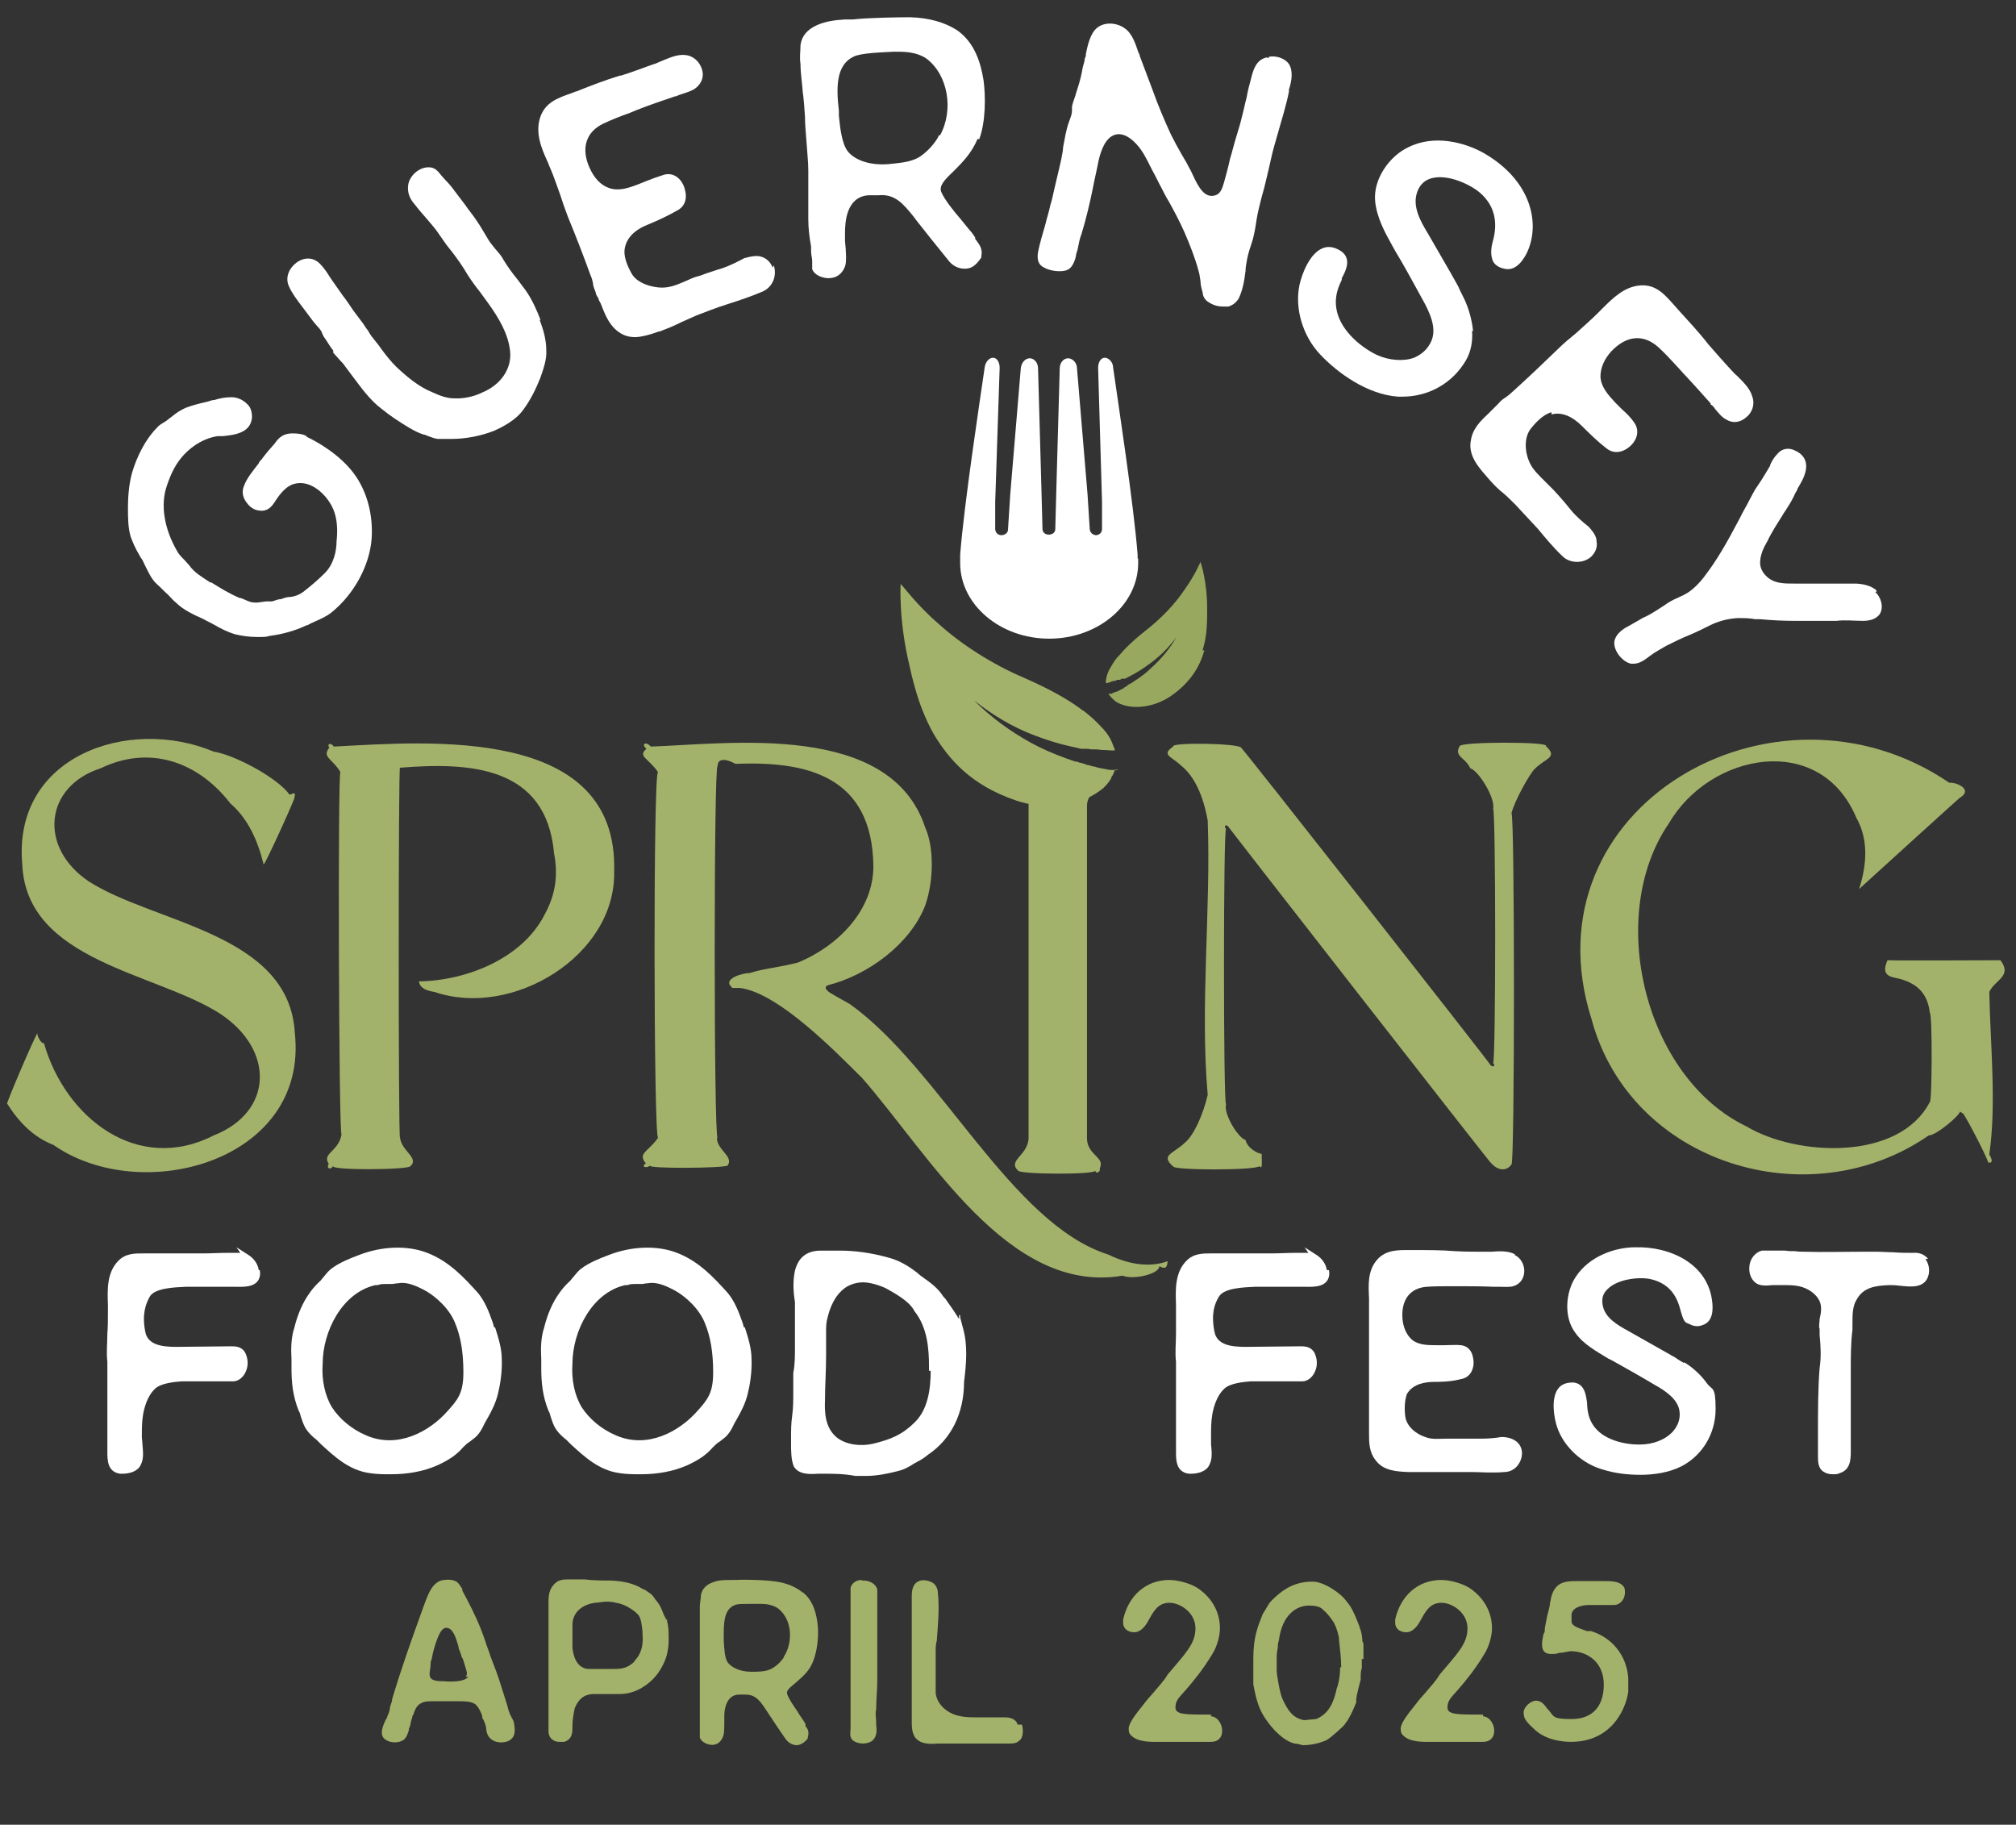 <?xml version="1.0" encoding="UTF-8"?>
<svg id="Layer_2" xmlns="http://www.w3.org/2000/svg" xmlns:xlink="http://www.w3.org/1999/xlink" version="1.1" viewBox="0 0 362.4 328">
  <rect x="0" y="0" width="362.4" height="328" fill="#333333" stroke="none"/>
  <!-- Generator: Adobe Illustrator 29.3.1, SVG Export Plug-In . SVG Version: 2.1.0 Build 151)  -->
  <defs>
    <style>
      .st0 {
        fill: #ffffff;
      }

      .st1 {
        fill: #a3b26a;
      }

      .st2 {
        fill: #98a85f;
      }
    </style>
  </defs>
  <g>
    <path class="st0" d="M46.5,228.2h0c-.2-1.1-.9-2-1.8-2.6l-2.2-1.4.7,1h-2.3c-1.5,0-2.9.1-4.3.1h-10.9c-1.5,0-3.1,0-4.4,1.3-2.1,2.1-2,5.2-1.9,7.9v1.4c0,1.3,0,2.6-.1,3.8,0,1.7-.2,3.4,0,5.1v16.2c0,1.4,0,3.6,2.3,3.9h.5c1.1,0,2.7-.4,3.2-1.6.6-1.1.4-2.5.3-3.7,0-.5-.1-1-.1-1.4,0-1.3,0-2.6.2-3.8s.7-3.4,2.2-4.8c1.1-1,3.5-1.2,4.7-1.3h9.3c1,0,1.9-.8,2.3-1.8.5-1.1.4-2.4-.2-3.5-.7-1-1.7-1-2.5-1s-8.5.1-9.8.1c-2.5,0-5.2-.3-5.6-2.8-.6-3.1.1-4.9.8-6.2.9-1.6,4.5-1.7,6.5-1.8h8.6c1.5,0,3.7.2,4.5-1.3.3-.6.3-1.1.2-1.7h-.2q0-.1,0,0Z"/>
    <path class="st0" d="M88.8,238.5l-.2-.7c-.7-2-1.4-3.8-2.6-5.3-2.6-2.9-5.3-5.8-9.2-7.3-3.6-1.4-8.2-1.2-12.3.4h0c-1.6.6-3.6,1.4-5,2.5-.5.4-.9.9-1.3,1.4-.3.3-.5.7-.9,1l-.3.3c-.5.5-1,1.1-1.4,1.7-1.1,1.5-2.1,3.7-2.7,6.2-.6,1.8-.6,3.8-.5,5.7v1.7c0,2.2.2,4.8,1.3,7.5.2.3.3.7.4,1.1.2.6.4,1.2.7,1.8.5.9,1.3,1.7,2.1,2.3l.8.8c2.5,2.3,5.1,4.7,8.8,5.2,1.3.2,2.5.2,3.7.2,3.1,0,5.9-.5,8.4-1.6,2-.9,3.5-1.9,4.6-3.2.4-.4.8-.8,1.3-1.1.3-.2.6-.5.9-.7.7-.6,1.1-1.3,1.5-2.1.2-.5.5-.9.7-1.3.8-1.4,1.5-2.8,1.9-4.4s.8-4,.7-6.3c0-1.9-.6-3.8-1.2-5.7h-.2q0-.1,0,0ZM67.9,231h0c.5-.2.9-.2,1.4-.2h.8c.3,0,.7,0,1-.1.4,0,.8-.1,1.2-.1,1.4,0,2.8.7,3.8,1.2,2.5,1.3,4.8,3.7,5.7,6,1,2.4,1.5,5.2,1.5,8.9s-1,4.9-2.9,7c-3.2,3.6-8.9,6.8-14.6,4.3-2.6-1.1-4.8-3-6.1-5-1.3-2.1-1.9-5-1.7-7.8,0-6,3.6-12.9,9.5-14.2h.4Z"/>
    <path class="st0" d="M133.7,238.5l-.2-.7c-.7-2-1.4-3.8-2.6-5.3-2.6-2.9-5.3-5.8-9.2-7.3-3.6-1.4-8.2-1.2-12.3.4h0c-1.6.6-3.6,1.4-5,2.5-.5.4-.9.9-1.3,1.4-.3.3-.5.7-.9,1l-.3.3c-.5.5-1,1.1-1.4,1.7-1.1,1.5-2.1,3.7-2.7,6.2-.6,1.8-.6,3.8-.5,5.7v1.7c0,2.2.2,4.8,1.3,7.5.2.3.3.7.4,1.1.2.6.4,1.2.7,1.8.5.9,1.3,1.7,2.1,2.3l.8.8c2.5,2.3,5.1,4.7,8.8,5.2,1.3.2,2.5.2,3.7.2,3.1,0,5.9-.5,8.4-1.6,2-.9,3.5-1.9,4.6-3.2.4-.4.8-.8,1.3-1.1.3-.2.6-.5.9-.7.7-.6,1.1-1.3,1.5-2.1.2-.5.5-.9.7-1.3.8-1.4,1.5-2.8,1.9-4.4s.8-4,.7-6.3c0-1.9-.6-3.8-1.2-5.7h-.2q0-.1,0,0ZM112.8,231h0c.5-.2.9-.2,1.4-.2h.8c.3,0,.7,0,1-.1.4,0,.8-.1,1.2-.1,1.4,0,2.8.7,3.8,1.2,2.5,1.3,4.8,3.7,5.7,6,1,2.4,1.5,5.2,1.5,8.9s-1,4.9-2.9,7c-3.2,3.6-8.9,6.8-14.6,4.3-2.6-1.1-4.8-3-6.1-5-1.3-2.1-1.9-5-1.7-7.8,0-6,3.6-12.9,9.5-14.2h.4,0Z"/>
    <path class="st0" d="M172.4,236.5v.6c-.8-1.3-1.7-2.6-2.5-3.7l-.3-.3c-1-1.6-2.3-2.5-3.7-3.5-.3-.2-.7-.5-1-.8-1.8-1.4-3.4-2.3-5.4-2.8-2.9-.8-5.8-1.2-8.5-1.2h-3.7c-2.4.1-3.8,1.3-4.4,3.6-.4,1.9-.3,3.8,0,5.6v8.3c0,1.5,0,3-.3,4.5v3.6c0,1.2,0,2.7-.2,4.1s-.2,2.7-.2,4,0,.6,0,.9c0,1.4,0,3,.5,4.2.9,1.5,2.9,1.4,4.4,1.3h1c1.7,0,3.5,0,5.7.4h1.8c2,0,4-.4,5.9-.9.9-.2,1.6-.6,2.3-1,.3-.2.6-.4,1-.6.6-.3,1.3-.7,2-1.3,4.2-2.8,6.5-7.5,6.5-13.1.4-3.2.7-6.6-.2-9.7l-.5-1.9v-.4h-.2q0,.1,0,0ZM167.3,246.4c0,3.3-.5,6.9-2.8,9.2s-4.3,3.1-7.5,3.9c-2.1.5-5,.3-6.8-1.3-1.8-1.7-2-4.1-1.9-6.5,0-2.5.2-5.3.2-8s0-1.7,0-2.6v-1.8c0-.8,0-1.6.3-2.6.4-1.6,1.2-3.8,3.1-5.2,1-.7,2.2-1,3.3-1s2.9.5,4.1,1.1c1.6.9,4.2,2.3,5.1,4.1h0c2.3,2.9,2.6,6.7,2.6,10v.7h.3,0Z"/>
    <path class="st0" d="M238.5,228.2h0c-.2-1.1-.9-2-1.8-2.6l-2.2-1.4.7,1h-2.3c-1.5,0-2.9.1-4.3.1h-10.9c-1.5,0-3.1,0-4.4,1.3-2.1,2.1-2,5.2-1.9,7.9v5.2c0,1.7-.2,3.4,0,5.1v16.2c0,1.4,0,3.6,2.3,3.9h.5c1.1,0,2.7-.4,3.2-1.6.6-1.1.4-2.5.3-3.7v-1.4c0-1.3,0-2.6.2-3.8s.7-3.4,2.2-4.8c1.1-1,3.5-1.2,4.7-1.3h9.3c1,0,1.9-.8,2.3-1.8.5-1.1.4-2.4-.2-3.5-.7-1-1.7-1-2.5-1s-8.5.1-9.8.1c-2.5,0-5.2-.3-5.6-2.8-.6-3.1,0-4.9.8-6.2.9-1.6,4.5-1.7,6.5-1.8h8.6c1.5,0,3.7.2,4.5-1.3.3-.6.3-1.1.2-1.7h-.4q0-.1,0,0Z"/>
    <path class="st0" d="M272.2,225.4c-1.2-.6-2.8-.5-4.1-.4h-1.2c-1.8,0-3.5,0-5.3-.1h0c-2.4-.2-4.8-.2-7.1-.2s-.7,0-1.1,0c-2,0-4.3-.1-5.9,1.8-1.7,2-1.5,4.6-1.4,6.9v24.2c0,1.7,0,3.4,1.2,4.9,1.4,1.9,3.8,2,5.8,2.1h11.4c1.6,0,3.8.2,5.9,0,1.8,0,3.1-1.5,3.2-3.3h0c0-2.1-1.8-3-3.7-3h0c-1.1.2-2.4.3-3.7.3h-6.2c-1.3,0-2.6.2-3.8-.3-1.6-.5-3.4-1.9-3.6-3.8-.2-1.7,0-3,.3-3.9.8-1.4,2.3-2.1,4.5-2.2,1.3,0,3.3,0,5.2-.5,1.3-.2,2.2-1.2,2.3-2.8,0-1.5-.5-3.1-2.3-3.3-.9-.1-1.9,0-2.9,0h-1.4c-1.6,0-3.3,0-4.5-1-1-.9-1.6-2.3-1.7-3.9-.2-3.3,1.4-5.4,4.4-5.6,1.4-.1,2.8-.1,4.4-.1h1.1c2.2,0,4.3,0,6.5.1h1.1c.8,0,1.7.1,2.4-.1,1.1-.3,1.9-1.2,2-2.5s-.6-2.6-1.7-3.1h0v-.2q-.1,0,0,0Z"/>
    <path class="st0" d="M302.7,245c-.3-.2-.7-.4-1-.6-.4-.3-.9-.6-1.3-.8l-1.4-.8c-2.1-1.2-4.1-2.3-6.2-3.5-2-1.1-4.3-2.4-4.7-4.7-.2-1.1,0-2.1.9-2.9,1.8-1.8,5.6-2.2,7.6-1.8,2.8.6,4.6,2.3,5.4,5.3s1,2.4,1.9,2.9c.6.3,1.4.4,2.1.1,2.1-.6,1.9-3.2,1.8-4.1-.7-7-7.7-10.1-13.9-9.9-3.4,0-8.2,1.5-10.7,5.4-1.7,2.6-2.2,7.1,0,10,1.5,2.1,3.8,3.3,5.9,4.6l.8.4c2.5,1.4,5,2.8,7.5,4.3,2.2,1.2,4.2,2.7,4.5,4.7.2,1.3-.2,2.5-1,3.5-1.1,1.4-3.1,2.3-5.1,2.5-3.1.3-7.2-.6-9.1-3-.8-1-1.3-2.2-1.4-4.1v-.3c-.2-1.4-.4-3.5-2.5-3.7-1.2,0-2.1.3-2.7,1.1-1.3,1.7-.8,5.1-.2,6.9,1.2,3.6,4.6,6.7,8.4,7.7,1.9.6,4.2.9,6.6.9s5.1-.4,7.3-1.5c3.9-2,6.2-6,6.2-10.3s-.6-3.3-1.6-4.7-2.5-2.8-4-3.7h-.1q0,.1,0,0Z"/>
    <path class="st0" d="M346.6,226.3c-.6-.8-1.6-1.2-2.7-1.1-1.2,0-2.4,0-3.5-.1-1,0-2-.1-3-.1h-3.2c-3.2,0-6.5.1-9.7,0-.6,0-1.2,0-1.8-.1-.6,0-1.2,0-1.8-.1h-4.2c-1.1.3-2,1.3-2.2,2.6s.2,2.5,1.1,3.2c.8.6,2,.5,3,.4h1.9c1,0,2,0,2.9.2,1.4.3,3,1.2,3.7,2.7.4.9.3,2,0,3.2,0,.6-.2,1.3,0,1.8v1.1c.2,2,.3,3.9,0,5.9-.3,3.7-.3,7.7-.3,11.7v4.1c0,1,0,2.3,1.1,2.9.5.3,1,.4,1.6.4s.8,0,1.2-.2c2-.6,2-2.6,2-4h0v-14.6c0-2.4,0-4.8.3-7.2v-1c0-1.5,0-3.2.7-4.3,1.2-2.3,3.4-2.6,5.9-2.7.5,0,1.1,0,1.8.1,2,.2,4.7.6,5.3-2,.2-1,0-2-.6-2.8h.5Z"/>
  </g>
  <g>
    <path class="st2" d="M216.2,116.8c.3-1,.5-1.9.6-2.8.2-1.4.2-3.5.2-4.7,0-4.9-1.2-8.3-1.2-8.3h0s-1,2.4-2.8,4.9c-1.7,2.6-4.3,5.3-7,7.4h0c-2.4,1.9-3.8,3.3-4.8,4.5,0,0-.2.2-.3.3-.6.7-1,1.4-1.4,2.1s-.6,1.4-.7,2.1v.5c.5,0,.9-.3,1.4-.4.2,0,.4,0,.6-.2,0,0,.2,0,.3,0,.2,0,.3,0,.5-.2,0,0,.2,0,.3,0h.2c.3,0,.6-.3.9-.4,1.2-.6,2.3-1.3,3.4-2.1,2-1.4,3.7-3.1,5.1-5-1.2,2.1-2.8,4-4.6,5.6-.9.9-2,1.7-3.1,2.4-.3.2-.6.4-.8.5h0s-.2,0-.3.2c0,0-.3.2-.4.3,0,0-.2,0-.3.2l-.6.3c-.3.2-.6.3-.9.4-.2,0-.5.2-.7.3,0,0-.2,0-.3,0,0,0-.2,0-.2,0,0,.2.3.4.4.6h0s0,0,.2.2h0c.3.3.6.6,1,.8h0c2.2,1.2,6,1.1,9.3-1,3.9-2.6,5.5-5.6,6.3-8.4h-.3q0,0,0-.1Z"/>
    <path class="st0" d="M204.5,100.4v-.7c-.7-9-3.5-27.3-4.4-33.6,0-1-.8-1.8-1.5-1.8s-1.2.8-1.2,1.8l.7,24.1v4.9c0,.6-.4,1-1,1.1-.6,0-1.1-.4-1.2-1l-.4-6.3-1.9-22.7c0-1-.8-1.8-1.6-1.8s-1.5.8-1.5,1.8l-.6,21.4-.2,7.5c0,.6-.5,1-1.2,1s-1.1-.5-1.1-1l-.2-7.5-.6-21.4c0-1-.7-1.8-1.5-1.8s-1.5.8-1.6,1.8l-1.9,22.7-.4,6.3c0,.6-.6,1-1.2,1s-1.1-.5-1.1-1.1v-4.9l.8-24.1c0-1-.5-1.8-1.2-1.8s-1.4.8-1.5,1.8c-.9,6.2-3.7,24.6-4.4,33.6v1.5c0,7.5,7.2,13.6,16,13.6s16-6.1,16-13.6,0-.5,0-.8h-.1Z"/>
    <path class="st1" d="M200.9,138.4h-1.1c-.4,0-.8-.1-1.3-.2-.6-.1-1.2-.2-1.7-.4-.4,0-.8-.2-1.2-.3-.2,0-.4,0-.6-.2-.3,0-.6-.2-.8-.2s-.4-.1-.6-.2h-.3c-.6-.2-1.1-.4-1.7-.6-2.2-.8-4.3-1.7-6.3-2.8-3.8-2.1-7.2-4.6-10.2-7.6,3.3,2.6,6.9,4.8,10.9,6.3,2.1.8,4.3,1.5,6.6,2,.6.1,1.2.3,1.8.4h.8c.3,0,.6,0,.9.1h.6c.4,0,.8,0,1.2.1.8,0,1.6.1,2.5.1,0-.3-.2-.6-.3-.9-.4-1.2-1.1-2.3-2.1-3.3-1-1.1-2.1-2.1-3.3-3-.2,0-.4-.3-.6-.4-2.2-1.6-5.3-3.4-10.1-5.5h0c-5.6-2.4-11.1-5.9-15.2-9.6-4.1-3.5-6.6-7.1-6.9-7.2h0s-.4,6.4,1.6,14.7c.4,2,1.4,5.7,2.3,7.9.6,1.5,1.3,3.1,2.2,4.6,2.7,4.4,6.6,8.9,14.4,11.6.8.3,1.6.5,2.5.7,0,1.1,0,60.8,0,60.2-.2,3-3.8,3.9-1.9,5.7,0,.7,14.1.8,13.9,0,0,.7,1,.3.8-.4,1-2-2.2-2.3-2.3-5.3,0,.6,0-60.5,0-59.9,0-.6.2-1.1.4-1.5,1-.5,1.9-1.1,2.6-1.7h0c.6-.6,1.1-1.2,1.4-1.8h0c0-.1,0-.3.2-.4h0c.2-.4.3-.8.5-1.1h.4q0,.1,0,0Z"/>
    <path class="st1" d="M52.1,142.9c-2.2-3.1-9.9-7.2-13.7-7.8-15.3-6.4-36.1.8-34.4,20.2.7,17.6,24.2,19.5,35.7,27,9.7,6.5,9.4,17.6-1.3,21.8-13.7,7-26.7-3.2-30.5-16.6-.4.3-1.5-1.6-1.1-1.9-.4.3-6,13.4-5.5,12.8,2.1,3.3,4.7,6,8.3,7.4,15.9,11.1,45.9,2.9,43.4-20.1-1-18-25.3-19.7-37.1-27.3-9.1-6.2-7.8-17.1,2.2-20.3,8.7-4.2,17.4-1.3,23.3,6.3,3.2,2.8,4.9,6.6,6,11,.4-.3,6-12.6,5.5-12,.3-.8,0-1-.6-.6h-.2q0,.1,0,.1Z"/>
    <path class="st1" d="M352.3,143.4c2.4-1.4-.4-2.8-1.9-2.7-31.4-21.4-76.4,4.4-64.3,42.5,7,26,39.1,35.8,60.6,20.9,1.4,0,5.8-3.8,5.6-4.3,1,.6,1.1.7.6.4.6.6,5.1,9.4,4.4,8.7.8.3,1-.2.3-1.4,1.3-9,.2-19.3,0-29.2,1-2.2,4.2-2.8,2-5.7.8,0-19.9.1-20.3,0-1.5,3.4,1.3,2.9,3,3.6,3.2,1.1,4.3,3.3,4.6,5.8.5.2.4,16.6,0,16.1-5.5,10.6-23.8,9.8-32.9,4.4-18.4-8.8-25.4-37.9-14-54.5,7.4-12.7,27.2-16.5,33.7-1,2.1,3.7,2,8.1.5,12.8.2-.2,18.7-17,18.1-16.4h0Z"/>
    <path class="st1" d="M71.9,204.4c-.3.7-.3-67.1,0-66.4,12.4-1,26.3-.4,27.7,15.4.7,3.6.4,7.2-1.7,11-4,7.9-14.1,11.9-22.6,12,.2,1.3,1.5,1.7,2.8,1.9,14,4.8,32.6-6.5,32.3-21.6.8-26.3-33.3-23.4-50.4-22.5-.5-.8-1.3-.5-.8.2-1.4,1.7.6,2,2,4.4-.5-.7-.3,65.7.2,65.1-.5,3.1-3.6,3.4-2.3,5.3-.5.8.3,1.2.8.4-.5.8,13.7.7,13.9,0,1.6-1.5-1.7-2.7-1.9-5.2h0Z"/>
    <path class="st1" d="M129,204.5c-.7.5-.7-67.7,0-66.8,0-1.5,1.6-1.3,3.2-.4,12.6-.5,24.6,2,24.8,18.4,0,7.9-6.3,14.3-13.5,17.3-3.4.9-6.3,1.1-8.7,1.9-1.5,0-4.9,1.1-3.3,2.5,0,.4.9,0,2.2.3,6.7,1.4,16.1,10.9,21.3,16.1,12.1,13.8,26.3,39,46.8,35.5,2,.8,6.6-.3,6.6-1.7,1.3.7,1.4,0,1.5-.9-2.7,1-6.4.9-10.7-1.2-17.4-5.5-30.3-33.5-46.4-45-.8-.5-4.1-2.2-4-2.4-.5-.3-.5-.8,0-1,7.2-1.8,14.8-7.4,17.5-14.3,1.6-4.5,1.6-10.6,0-14.1-6.3-19-35.1-15-49.3-14.5-.9-1-1.8-.5-.8.4-1.6,1.4.3,1.6,2.1,4.2-.9-.9-.8,66.2,0,65.7-1.6,2.4-3.8,2.8-2.2,4.6-.9.6,0,1,.8.4-.9.6,13.3.5,13.9,0,1.2-1.7-2.2-2.9-1.9-5.2v.2h0,0Z"/>
    <path class="st1" d="M210.9,209.6c-.7.8,15.1.8,15.5,0,.6.8.4-.8.4-2.2-.6,0-2.6-1-2.9-2.5-1.3-.3-4-4.7-3.5-6.4-.5.5-.5-50,0-49.5-.5-.5,0-1,.5-.3-.5-.5,47.4,60.9,47,60.2,1.5,1.8,3.1,1.5,3.8.4.6.8.6-63.6,0-63.1.6-2.4,3.4-7.3,4.2-8,2-2,4.2-2,2-4.1.7-.8-15.1-.8-15.5,0-1.1,1.9,1,2,1.9,4,1.5.4,4.6,5.5,4.1,7.3.5-.5.5,46.1,0,45.7.5.4,0,.9-.5.3.5.4-45.2-57.8-44.8-57-.4-.8-12.8-1-12.2-.2-2.2,1.5-.4,1.7,1.4,3.4,2.4,1.9,4,5.4,4.8,9.9.6,15.7-1.4,33.4,0,49.3-.8,3.5-2.5,7.3-4.1,8.6-2.1,2-4.4,2.2-2.2,4.2h.1Z"/>
  </g>
  <g>
    <path class="st1" d="M92.4,309.8c0-.3-.2-.7-.5-1.2,0-.2-.2-.3-.2-.4-.2-.5-.4-1.1-.5-1.6-.4-1.3-.8-2.5-1.2-3.8-.5-1.7-1.2-3.4-1.8-5-.3-1-.7-1.9-1-2.9-.9-2.7-2-5-3.2-7.3-.3-.6-.6-1.1-.9-1.7v-.3c-.3-.4-.5-.8-.8-1.1-.7-.7-2.2-.6-3-.4-1.6.5-2.3,2.4-2.8,3.7l-.3.8c-2,5.5-4,11.1-5.7,16.8,0,.5-.3,1-.4,1.5,0,.6-.3,1.2-.5,1.7,0,.2-.2.4-.3.6-.5,1.1-1.2,2.7,0,3.5.8.6,2.4.7,3.3,0,.5-.4.7-1.1.9-1.7v-.3c.2-.3.2-.5.3-.8,0-.4.2-.8.3-1.2,0,0,0-.3.2-.5.3-.9.6-1.7,1.5-2.1.6-.3,1.2-.3,1.8-.3h4.8c1.1,0,2.2,0,3,.5.6.5,1.1,1.5,1.3,2.2v.3c.4.6.6,1.3.7,1.8h0c0,.8.3,1.6,1,2.1.4.3,1,.5,1.7.5s1.4-.2,1.8-.6h0c.9-.8.6-2,.5-2.9h0q0,.1,0,0ZM84.2,301.4h0c-.8,1-3.4.9-4.5.8-.6,0-1.9,0-2.3-.6s0-1.5,0-2.4.2-.7.2-1c.2-1.1.5-2.3,1-3.6s1-2,1.6-2h0c1.2,0,1.7,1.6,2.2,3.3,0,.4.2.7.3,1,0,.2.2.4.2.6s.2.5.3.7c.2.5.3,1,.5,1.6s.4,1.2,0,1.6h.5Z"/>
    <path class="st1" d="M119.7,291.1c0-.3-.3-.6-.4-.9-.3-.8-.6-1.6-1.1-2.2,0,0-.2-.3-.4-.5-.3-.5-.7-1-1.1-1.2l-.3-.2c-.2-.2-.6-.4-.9-.5-1.4-.9-3.3-1.4-5.7-1.5-1.6,0-3.2,0-4.7-.2h-2.9c-.7,0-1.6,0-2.3.6-1.2,1-1.3,2.3-1.3,3.5v23.2c0,.8.4,1.3.7,1.5.4.3.8.4,1.3.4h.8c1.4-.4,1.5-1.6,1.5-2.4v-.5c0-1,.2-2.1.4-3.1.9-2.3,2.4-2.6,3.5-2.6h4.6c1,0,2.8-.2,4.7-1.6,1.4-1,2.4-2.2,3.2-3.9.6-1.2.9-2.7.9-4.2s0-2.3-.3-3.5v-.3l-.2.2h0q0-.1,0,0ZM114.1,298.6l-.3.3c-1.3,1.1-2.4,1.1-3.8,1.1h-4.1c-1,0-2.7-.6-3-3.9v-4c0-2.1,1.5-3.6,4-4,.7,0,1.4-.2,2-.2s1.2,0,1.8.2c.3,0,1.3.3,1.9.6,1.1.6,1.9,1.2,2.3,1.8.4.7.5,1.9.6,2.8v.4c.2,2.1-.3,3.7-1.4,4.8h0Z"/>
    <path class="st1" d="M144.1,286.1c-1.3-1-3.1-1.7-5.3-1.9-1.5-.2-4.9-.3-6.5-.2h-.9c-1.1,0-2.2,0-3.2.4-1.2.4-2,1.2-2.2,2.3,0,.7-.2,1.4-.2,2.1v22.5c0,.4,0,0,0,.2v.8c.2.7,1.1,1.2,1.8,1.3,1,.2,1.9-.3,2.3-1.3.3-.5.3-1.6.3-3v-.9c0-1.4.5-3.8,2.7-3.8s.3,0,.5,0h.6c1.8,0,2.6,1.1,3.6,2.6l.4.6c.8,1.2,2.1,3.2,3.1,4.6.5.8,1.2,1.2,2,1.3h0c.5,0,1.3-.2,2.1-1.2v-.2c.3-1,0-1.6-.4-2v-.4c-.3-.5-.4-.7-.7-1.1-.2-.3-.5-.7-.7-1.1-.7-1-1.6-2.3-1.9-3.2-.2-.6.4-1.1,1.5-2,1-.9,2.3-1.9,3-3.5.9-1.9,1.2-4.9,1-6.8s-.7-4.4-2.7-6h.1-.3q0-.1,0,0ZM140.9,297.9l-.2.3c-.6.8-1.3,1.4-2.1,1.8-1,.5-2.4.5-3.5.5-2.3,0-3.7-.9-4.3-1.7-.6-.9-.6-2.7-.7-3.9v-.6c0-2.6,0-5,2-5.8.5-.2,1.4-.2,2.4-.2h2.4c1.4,0,2.5.4,3.2,1,2.4,2.1,2.4,6.1.8,8.5h0q0,.1,0,.1Z"/>
    <path class="st1" d="M154.9,284h0c-1,0-1.8.6-2,1.4v6.3c0,.9,0,.4,0,.6v15.7c0,.8,0,.4,0,.7v2c0,.7-.3,1.6.5,2.2h0c.4.3,1.1.5,1.7.5s1.5-.2,1.9-.7c.7-.8.6-1.8.5-2.7v-.4c0-.9-.2-1.6,0-2.3,0-1.7.2-3.5.2-5.1v-16.5c-.3-1.1-1.5-1.6-2.5-1.6h-.3q0-.1,0-.1Z"/>
    <path class="st1" d="M182.9,309.9h0c-.4-1.1-1.7-1.2-2.1-1.2h-4.8c-1.9,0-3.7,0-5.3-.9-1.4-.8-2.3-2-2.5-3.4v-7.5c0-.7,0-1.3.2-2,.2-2.8.5-5.7.2-8.5,0-.6-.2-1.3-.8-1.8-.7-.5-2-.8-2.8-.3-1,.5-1.1,1.9-1.1,2.5v2.9c0,.9,0,.5,0,.7v18.8c0,1.1,0,2.2.6,3.1,1,1.3,2.8,1.2,4.2,1.1h12.7c.6,0,1.3,0,1.8-.5.9-.6.7-2.3.5-2.9h-.8q0-.1,0-.1Z"/>
    <path class="st1" d="M217.7,308.2h0c-4.8,0-6.4,0-6.4-1.3s.7-1.8,2-3.3c1.2-1.4,2.9-3.4,4.7-6.4.8-1.3,1.3-3.2,1.3-4.5,0-2.8-1.3-5.3-3.8-7.1-1.4-1-3.8-1.6-5.3-1.6-4.1,0-7.3,2.7-8.3,7.1v.6c0,1,.8,1.7,2,1.7s2.1-1.2,2.7-2.4c.8-1.4,1.6-2.9,3.6-2.9s4.7,1.8,4.7,4.6-1.9,4.6-5,8.3c-.7,1.2-1.7,2.2-2.6,3.3-.5.6-1.1,1.2-1.6,1.9-1.7,2.1-2.8,3.6-2.8,4.5s.2,1,.6,1.4c.9.8,2.5,1,4,1h10.2c1.3,0,2-.8,2-2s-.8-2.5-2-2.6v-.3h0Z"/>
    <path class="st1" d="M245.1,298.3v-2.3c0-.4,0-.7-.2-1,0-1.2-.4-2.4-.9-3.6h0c-1-2.5-1.5-3-1.9-3.5-1.1-1.6-4.2-3.6-6.1-3.6-2.9,0-5.1,1-7.6,3.6-.3.3-.7,1.1-1.2,1.9l-.2.3c-.9,2.3-1.7,4.1-1.7,8s0,.9,0,1.1v1.3h0v2.3h0c.5,2.6.9,3.9,1.6,5.2,1,1.8,2.4,3.2,2.4,3.2,1.9,1.9,3.1,2.1,3.4,2.2.5,0,1,.2,1.5.3,2.4,0,4.3-.9,4.4-1,.8-.5,2.8-2.3,3.1-2.7l.2-.3c.6-.7,1.3-2.2,1.9-3.7v-.3h0v-.2c0-.7.7-3.1.8-3.6h0v-.5c0-.4,0-1.1.2-1.5v-1.7h.3ZM240.9,299.8c0,2-.5,3.5-.6,3.7h0c-.5,2.3-1.3,4.5-3.7,5.5l-2.2.2c-2-.4-2.9-1.7-3.9-3.9-.5-1.2-1-4.5-1-4.9v-1.8c0-1.1,0-1.5.2-2.4,0-.4,0-.8.2-1.4.6-4.6,3.2-6.2,5.4-6.2s2.4.7,2.7.9c.6.5,1.2,1.3,1.8,2.2.6,1.2.8,2.2.9,2.7v.3c.2,1.9.4,3.6.4,5h-.2q0,.1,0,0Z"/>
    <path class="st1" d="M266.6,308.2h0c-4.8,0-6.4,0-6.4-1.3s.7-1.8,2-3.3c1.2-1.4,2.9-3.4,4.7-6.4.8-1.3,1.3-3.2,1.3-4.5,0-2.8-1.3-5.3-3.8-7.1-1.4-1-3.8-1.6-5.3-1.6-4.1,0-7.3,2.7-8.3,7.1v.6c0,1,.8,1.7,2,1.7s2.1-1.2,2.7-2.4c.8-1.4,1.6-2.9,3.6-2.9s4.7,1.8,4.7,4.6-1.9,4.6-5,8.3c-.7,1.2-1.7,2.2-2.6,3.3-.5.6-1.1,1.2-1.6,1.9-1.7,2.1-2.8,3.6-2.8,4.5s.2,1,.6,1.4c.9.8,2.5,1,4,1h10.2c1.3,0,2-.8,2-2s-.8-2.5-2-2.6v-.3h0Z"/>
    <path class="st1" d="M285.8,293.2h-.5c-2-.7-2.8-1-2.8-1.8s0-.5,0-.7v-.4c0-1.3,1.8-1.8,3.1-1.8h4.5c1.2,0,2-1.1,2-2.2s-.2-1-.5-1.4c-.8-.7-2.1-.7-3.4-.7h-5.1c-2.2,0-3.7.5-4.3,3.1,0,.4-.2.7-.2,1.1s-.2.9-.3,1.4c-.2.6-.4,1.9-.6,2.9,0,.4,0,.8-.2.9-.2.8-.3,1.5-.3,2,0,1.4.8,1.7,1.6,1.7s.9,0,1.5-.2c.6,0,1.3-.2,2-.3,3,0,6,1.9,6,6s-2.2,6.2-5.8,6.2-3.1-.5-4.2-1.7c-.2-.2-.3-.3-.4-.5-.4-.5-.9-1.1-1.8-1.1s-2.2,1.1-2.2,2.1h0c0,1,.2,1.5,2.1,3.2,2,1.8,4.9,2.1,6.4,2.1,7.1,0,9.8-5.6,10.3-9v-2.5c-.3-4.1-3-7.4-7-8.5h.1q0,.1,0,0Z"/>
  </g>
  <g>
    <path class="st0" d="M55.1,78.4c-.6-.4-1.7-.5-2.5-.5-1.5,0-2.4.6-3.2,1.8-.8.9-1.6,1.8-2.4,2.9-.2.2-.4.4-.5.7-1,1.3-2.2,2.7-2.7,4.2-.3.8-.2,1.7.3,2.5s1.2,1.5,2.1,1.7c1.2.3,2.2,0,3-1.2.9-1.4,2-3,3.6-3.5,3-.9,5.9,1.9,7,4.3.9,1.9.9,4.2.7,6,0,1.7-.5,4.1-2.1,5.7-1.3,1.3-2.5,2.3-3.9,3.4-.7.5-1.4.8-2.3.9-.6,0-1.2.2-1.7.4-.6,0-1.1.3-1.6.4-.3,0-.5,0-.8,0-.8,0-1.7.3-2.4.2-.8,0-1.6-.5-2.4-.8h-.2c-1.9-.8-3.5-1.8-5.1-2.8h-.2c-1.5-1-2.8-1.7-3.8-3.1-.3-.3-.6-.7-.9-1-.5-.5-1-1-1.3-1.6-2.3-4-3-8.3-1.8-11.7.8-2.4,1.7-4.1,3.1-5.6,1.7-1.8,3.9-3,6-3.3.3,0,.6,0,.9,0,2-.2,5.1-.5,5.3-3.4,0-.9-.2-1.8-.9-2.4-.7-.7-1.7-1.2-2.8-1.2s-2.1.2-3.1.5c-.4,0-.8.2-1.2.3-1.3.3-2.6.6-3.9,1.1-.9.4-1.7.9-2.4,1.5-.3.2-.5.4-.8.6-.2.2-.4.3-.7.5-.5.3-1,.6-1.3,1-2,2-3.6,5.1-4.5,8.2-.6,2.3-.7,4.6-.7,6.2s0,3.6.5,5.2c.4,1.1.9,2.2,1.5,3.2.2.3.3.6.5.8.2.3.3.6.5,1,.6,1.2,1.2,2.6,2.2,3.5.7.6,1.3,1.3,2,1.9.5.5.9,1,1.4,1.4,1.3,1.3,3.2,2.2,4.8,2.9h0c.7.4,1.4.7,2.1,1.1,1.2.7,2.4,1.3,3.7,1.7,1.2.3,2.6.5,4,.5s1.6,0,2.3-.2c2.3-.3,4.5-.9,6.6-1.9.3,0,.6-.3.9-.4,1.3-.6,2.6-1.1,3.7-2,4-3.3,6.7-8.3,7.1-13.1.3-4.3-.8-8.6-3.2-11.8-2.6-3.5-6.8-5.8-8.5-6.6h0s0,0,0,0Z"/>
    <path class="st0" d="M97.2,57.6c-.6-1.6-1.5-3.7-2.7-5.4-.5-.7-1-1.3-1.5-2-.9-1.1-1.7-2.2-2.5-3.5-.4-.8-1-1.4-1.5-2-.4-.5-.9-1.1-1.2-1.6s-.6-1-.9-1.5c-.4-.7-.9-1.5-1.4-2.2-.6-.9-1.3-1.7-1.9-2.6-.6-.8-1.3-1.7-1.9-2.5-.5-.7-1-1.3-1.6-1.9-.3-.3-.5-.6-.8-.9-.7-.9-1.3-1.6-2.7-1.4-1.5.2-2.9,1.5-3.2,3-.2,1.1,0,2.4,1.2,3.7.6.8,1.3,1.6,2,2.4.6.7,1.3,1.5,1.9,2.3.2.3.5.7.7,1s.5.7.7,1c.4.6.9,1.2,1.3,1.7,1,1.3,2,2.7,2.8,4.1.7,1.1,1.5,2.2,2.3,3.2.5.7,1.1,1.5,1.6,2.2,1.7,2.4,3.5,5.3,3.8,8.5.3,3-1.6,5.9-4.9,7.3-1.6.8-3.5,1.2-5.2,1.1-1.3,0-2.6-.5-3.9-1.1-2.5-1-4.7-2.9-6.5-4.6-.9-.9-1.8-2-2.6-3.1-.4-.6-.8-1.1-1.3-1.7-.4-.5-.8-1-1.1-1.6-.3-.4-.6-.8-.9-1.3-.6-.8-1.2-1.6-1.8-2.4-.6-.9-1.2-1.8-1.9-2.7-.6-.9-1.3-1.8-1.9-2.7l-.4-.6c-.5-.8-1.1-1.7-1.8-2.4-1.3-1.3-3-1.1-4.2-.2s-2.2,2.6-1.3,4.4c.5,1.1,1.3,2.2,2.3,3.5l2.1,2.8c.2.2.4.5.6.7.4.4.8.9.9,1.3h0c.2.5.4.8.7,1.2.4.6.8,1.3,1.3,1.9v.4c.3.3.6.7.9,1,.4.5.9.9,1.2,1.4.5.7,1,1.3,1.5,2,1.5,2,3,4.1,5.1,5.7,1.6,1.3,3.3,2.4,4.8,3.3,1,.6,1.8,1,2.7,1.3.3,0,.6.2.9.3.6.2,1.2.5,1.9.5s1.4,0,2.2,0c2.5,0,5.3-.5,7.8-1.5,1.3-.6,3.8-1.8,5.2-3.8,1.2-1.6,2.2-3.6,3-5.6.6-1.7,1.2-3.4,1.1-5,0-1.9-.5-3.7-1.2-5.5h.2Z"/>
    <path class="st0" d="M138.9,48.1c-.4-1-1.1-1.7-2.2-2-.8-.2-1.8,0-2.9.3-1.1.6-2.5,1.3-3.9,1.8-1.1.3-2.1.7-3.1,1-.5.2-1,.4-1.5.5-.7.2-1.3.5-2,.8-1.4.6-2.7,1.2-4.3,1.2s-4.5-.7-5.5-2.6c-1-1.8-1.4-3.3-1.2-4.4.3-1.8,1.6-3.3,4.1-4.3,2.2-.9,4-1.8,5.4-2.6,1.3-.7,1.8-2.1,1.3-3.8-.4-1.6-1.8-3.1-3.7-2.6-1,.3-2.1.7-3.1,1.1-.5.2-1,.4-1.5.6-1.8.7-3.6,1.3-5.3.7-1.5-.5-2.7-1.8-3.5-3.6-1.6-3.5-.7-6.5,2.5-8,1.5-.7,3-1.3,4.7-1.9l1.2-.5c2.3-.9,4.6-1.7,7-2.5h.2c.3-.2.7-.3,1-.4.9-.3,1.9-.6,2.5-1.1,1-.8,1.5-2,1.1-3.3-.4-1.4-1.6-2.5-3-2.6-1.5-.2-3.1.6-4.6,1.2-.4.2-.9.4-1.3.5-1.9.7-3.8,1.4-5.7,2h-.2c-2.6.8-5.2,1.8-7.7,2.8-.4.1-.8.3-1.1.4-2.3.8-4.6,1.6-5.5,4.3-.9,2.8.2,5.5,1.3,7.9.2.4.3.8.5,1.2.7,1.6,1.2,3.2,1.8,4.8.4,1.3.9,2.7,1.4,4,1.4,3.4,2.8,7,4.1,10.6.2.4.3.9.4,1.3,0,.6.3,1.1.5,1.7,0,.4.3.7.5,1.1,0,.3.3.6.4.9l.2.5c.7,1.8,1.5,3.6,3.2,4.7.9.6,1.8.8,2.8.8s2.9-.5,4.2-1c.3,0,.6-.2.9-.3,1.1-.4,2.2-.9,3.2-1.4.9-.4,1.8-.8,2.7-1.2,1.8-.7,3.6-1.4,5.5-2,2.2-.7,4.3-1.4,6.4-2.3,1.8-.8,2.6-2.8,2-4.7h0l-.2.4h0Z"/>
    <path class="st0" d="M176,25.1c1.2-3.1,1.2-7.8.8-10.7-.5-3-1.5-6.7-4.8-9-2.2-1.4-5-2.2-8.4-2.3-2.4,0-7.8.1-10.3.4-.5,0-.9,0-1.4,0-1.7.1-3.4.3-5,1-1.8.8-2.8,2-3,3.6,0,1.1-.2,2.2,0,3.4,0,1.7.3,3.4.4,5,.2,1.4.3,2.9.4,4.4,0,1.6.2,3.3.3,4.9s.3,3.3.3,4.9v8.7c0,1.6.2,3.3.5,4.9v.9c0,.6.2,1.2.2,1.7v1.5c.4,1,1.6,1.5,2.7,1.6h.3c1.4,0,2.4-.8,2.9-2.1.3-.8.2-2.6,0-4.6v-1.4c0-1.9.2-6.5,4.2-6.8h1.8c3-.3,4.5,1.6,6.3,3.8.2.3.4.5.6.8,1.4,1.8,3.9,4.9,5.6,7,.8,1.1,1.9,1.6,3,1.6s1.9-.4,3-2v-.2c.3-1.4-.4-2.2-.9-2.9,0,0-.2-.2-.2-.3v-.2c-.5-.8-.7-1-1.3-1.7-.4-.5-.8-1-1.3-1.6-1.3-1.5-2.9-3.5-3.5-4.9-.4-1.1.5-2.1,2.2-3.7,1.5-1.5,3.3-3.3,4.3-5.8h.3,0ZM168.8,24.3l-.3.6c-.9,1.4-2,2.5-3.2,3.3-1.6,1-3.8,1.1-5.6,1.3-3.8.3-6.3-1-7.3-2.3-1.1-1.4-1.4-4.4-1.6-6.4v-.9c-.5-4.2-.5-8.2,2.6-9.7,1.3-.7,5.4-.8,7.2-.9h1.1c2,0,3.6.4,4.8,1.2,3.9,2.9,5,9.2,2.5,13.8h-.2Z"/>
    <path class="st0" d="M227.8,10.3c-2,.4-2.5,2.2-2.9,3.8-.3,1.1-.6,2.2-.8,3.4-.3,1.1-.5,2.2-.8,3.3-.3,1.3-.7,2.6-1.1,3.9-.4,1.3-.7,2.6-1.1,3.9-.3,1.4-.7,2.9-1.1,4.3-.3,1-.6,1.9-1.5,2.2-1.9.6-3-1.3-4.1-3.7-.2-.4-.3-.7-.5-1-.4-.8-.9-1.7-1.4-2.5-.7-1.2-1.4-2.5-2-3.7-1.2-2.6-2.3-5.2-3.3-8l-2.3-6.1c0-.3-.2-.5-.3-.8-.5-1.5-1.1-3.3-2.4-4.2-1.5-1.1-4-1.3-5.4.3-.9,1.1-1.3,2.8-1.6,4.3,0,.3,0,.5-.2.8,0,.6-.3,1.2-.4,1.8-.2,1.2-.5,2.4-.9,3.6s-.3,1.1-.5,1.6c-.2.6-.4,1.1-.5,1.7v.7c0,.7-.3,1.3-.5,1.9-.6,1.6-.8,3.2-1.1,4.7,0,.7-.2,1.3-.3,2-.4,1.9-.9,3.8-1.3,5.6-.2.9-.4,1.9-.7,2.8-.2,1.1-.6,2.2-.9,3.5-.5,1.7-1,3.4-1.3,4.9-.2,1.3,0,2.3,1.1,2.8,1,.6,3.1.9,4.2.4.7-.3,1.2-1.2,1.5-2.4,0-.4.2-.8.3-1.2.2-1,.4-2.1.7-2.8.8-2.6,1.5-5.5,2.1-8.5.3-1.6.7-3.2,1-4.8.4-1.7,1.2-4.1,3-4.6,2.2-.6,4.5,2.2,5.5,4.2.5.9.9,1.8,1.4,2.7s.9,1.8,1.4,2.7c.4.8.8,1.6,1.3,2.4,1,1.8,2,3.7,2.8,5.5,1,2.3,1.9,4.6,2.5,6.8.2.6.3,1.3.4,2,0,.7.2,1.4.4,2.1,0,.6.4,1.4,1.2,1.8.8.5,1.6.7,2.4.7s.7,0,1,0c.8-.2,1.5-.8,1.9-1.5.7-1.5,1-3.2,1.2-4.9,0-.8.2-1.5.3-2.2.2-1,.5-1.9.8-2.8.5-1.5.7-3,.9-4.3.2-1.2.5-2.4.8-3.6.2-.7.4-1.5.6-2.2.2-.8.4-1.7.6-2.5.4-1.6.7-3.3,1.2-5,.2-.7.4-1.4.6-2.1.7-2.5,1.5-5,2-7.5v-.4c.5-1.5.8-3.3,0-4.6-.9-1.2-2.5-1.5-3.6-1.3v.2h-.3,0Z"/>
    <path class="st0" d="M264.8,59.5c-.2-2-.8-4.2-1.7-6-.2-.4-.4-.8-.6-1.2-.2-.5-.5-1.1-.8-1.6l-.9-1.6c-1.4-2.4-2.7-4.7-4.1-7.1-1.4-2.3-2.9-5-1.9-7.6.5-1.3,1.4-2.1,2.7-2.4,2.9-.7,6.9,1.2,8.6,2.7,2.5,2.2,3.2,5.1,2.3,8.5-.5,1.7-.4,2.9,0,3.8.4.7,1.1,1.1,2,1.3,2.3.6,3.7-2.1,4.1-2.9,2.4-5.1.9-12.9-7.8-17.9-3.4-1.9-8.9-3.4-13.6-1-3.2,1.5-6.3,5.6-5.9,9.7.3,2.9,1.7,5.5,3.1,8l.5.9c1.7,2.8,3.3,5.8,4.9,8.7,1.4,2.5,2.6,5.2,1.6,7.5-.6,1.4-1.7,2.4-3.1,3-1.9.7-4.5.5-6.7-.5-3.3-1.6-6.8-4.8-7.3-8.5-.2-1.5,0-3,1-5v-.3c.8-1.4,1.8-3.6-.2-4.9-1.1-.7-2.2-.9-3.2-.5-2.3.9-3.7,4.4-4.2,6.6-.9,4.3.6,9.2,3.7,12.5,3.2,3.4,8.5,7.2,14,7.6h.8c4.7,0,9-2.4,11.4-6.5.9-1.5,1.3-3.5,1.1-5.5v.2h.2,0Z"/>
    <path class="st0" d="M278.9,74.5c1.8-.5,3.7.3,5.5,2.1,1.1,1.1,2.7,2.7,4.4,4,1.1.9,2.6.9,4-.2,1.3-1,2.1-2.8,1-4.4-.6-.9-1.4-1.7-2.2-2.4-.4-.4-.8-.8-1.2-1.2-1.3-1.4-2.6-2.8-2.7-4.7,0-1.6.7-3.2,2-4.6,2.7-2.8,5.7-3.1,8.4-.7,1.2,1.1,2.3,2.3,3.5,3.6l.9,1c1.7,1.8,3.3,3.6,5,5.5v.2c.4.2.6.5.8.8.6.7,1.2,1.5,2,1.9,1.1.7,2.4.6,3.5-.3,1.2-.9,1.7-2.4,1.2-3.8-.4-1.5-1.7-2.7-2.8-3.8-.4-.3-.7-.7-1-1-1.4-1.5-2.7-3-4.1-4.6h0c-1.7-2.2-3.6-4.2-5.4-6.2-.3-.3-.5-.6-.8-.9-1.6-1.8-3.2-3.7-6-3.5-2.9.2-5,2.3-6.9,4.2s-.6.6-.9.9c-1.2,1.2-2.5,2.3-3.8,3.5-1.1.9-2.2,1.8-3.2,2.8-2.5,2.4-5.4,5.2-8.3,7.8-.3.3-.7.6-1.1.9-.5.3-1,.7-1.3,1.1-.3.3-.6.6-.8.8l-.7.7-.4.4c-1.4,1.3-2.8,2.7-3.1,4.8-.5,2.6,1.3,4.7,2.8,6.4.2.2.4.5.6.7.8.9,1.6,1.7,2.5,2.4.7.6,1.4,1.3,2.1,2,1.4,1.5,2.7,2.9,4,4.3,1.5,1.8,2.9,3.5,4.5,5,.7.7,1.7,1,2.6,1s1.8-.3,2.5-.9h0c.8-.8,1.2-1.7,1-2.8,0-.9-.6-1.7-1.4-2.6-1-.8-2.2-1.8-3.2-3-.7-.9-1.4-1.7-2.1-2.5-.4-.4-.7-.8-1.1-1.2l-1.5-1.5c-1.1-1.1-2.2-2.1-2.8-3.5-.8-1.8-1-4.5.4-6.1,1.3-1.6,2.5-2.5,3.6-2.8v.4h0Z"/>
    <path class="st0" d="M337.3,106.1c-.8-.7-2-1.1-3.6-1.2-.4,0-.7,0-1,0-.6,0-1.1,0-1.7,0h-2.1c-1.8,0-3.6,0-5.4,0h-1c-1.7,0-3.3,0-4.6-1-.9-.7-1.5-1.7-1.5-2.7s.3-2,.8-3c.2-.3.3-.6.5-.9.8-1.7,1.8-3.2,2.8-4.8.2-.4.5-.7.7-1.1.6-.9,1.1-1.8,1.5-2.7l.4-.7c0-.3.3-.5.4-.8.4-.7.8-1.4,1-2.2.5-1.7,0-3.2-1.8-4-1.1-.6-2.4-.4-3.2.6-.6.6-1,1.3-1.3,2,0,.3-.3.5-.4.8-.4.6-.7,1.2-1.1,1.8-.4.6-.8,1.2-1.2,1.8-.7,1.2-1.3,2.5-2,3.7-.4.7-.7,1.4-1.1,2.1-2,3.8-3.8,6.9-5.7,9.4-1,1.4-2.1,2.5-3.1,3.2-.6.4-1.2.7-1.9,1-.9.4-1.7.8-2.5,1.4-1.2.8-2.3,1.5-3.3,2-.5.2-1,.5-1.5.8s-.9.5-1.4.8c-.8.4-2.5,1.3-2.8,2.9-.2,1.7,1.5,3.7,3,4h.5c1.1,0,2.1-.8,2.9-1.4.9-.7,1.9-1.2,2.9-1.8,1.4-.7,2.8-1.4,4.3-2,1.2-.5,2.4-1.1,3.6-1.7,1.4-.7,3.1-1.2,5-1.3,1.1,0,2.1,0,3.1.2.3,0,.6,0,.9,0,2.1.2,4.3.3,6.3.3h7.4c1.6-.2,3.2,0,4.8,0h0c1.4,0,2.4-.4,3-1.2.8-1.3.2-3.1-.8-4h.2Z"/>
  </g>
</svg>
